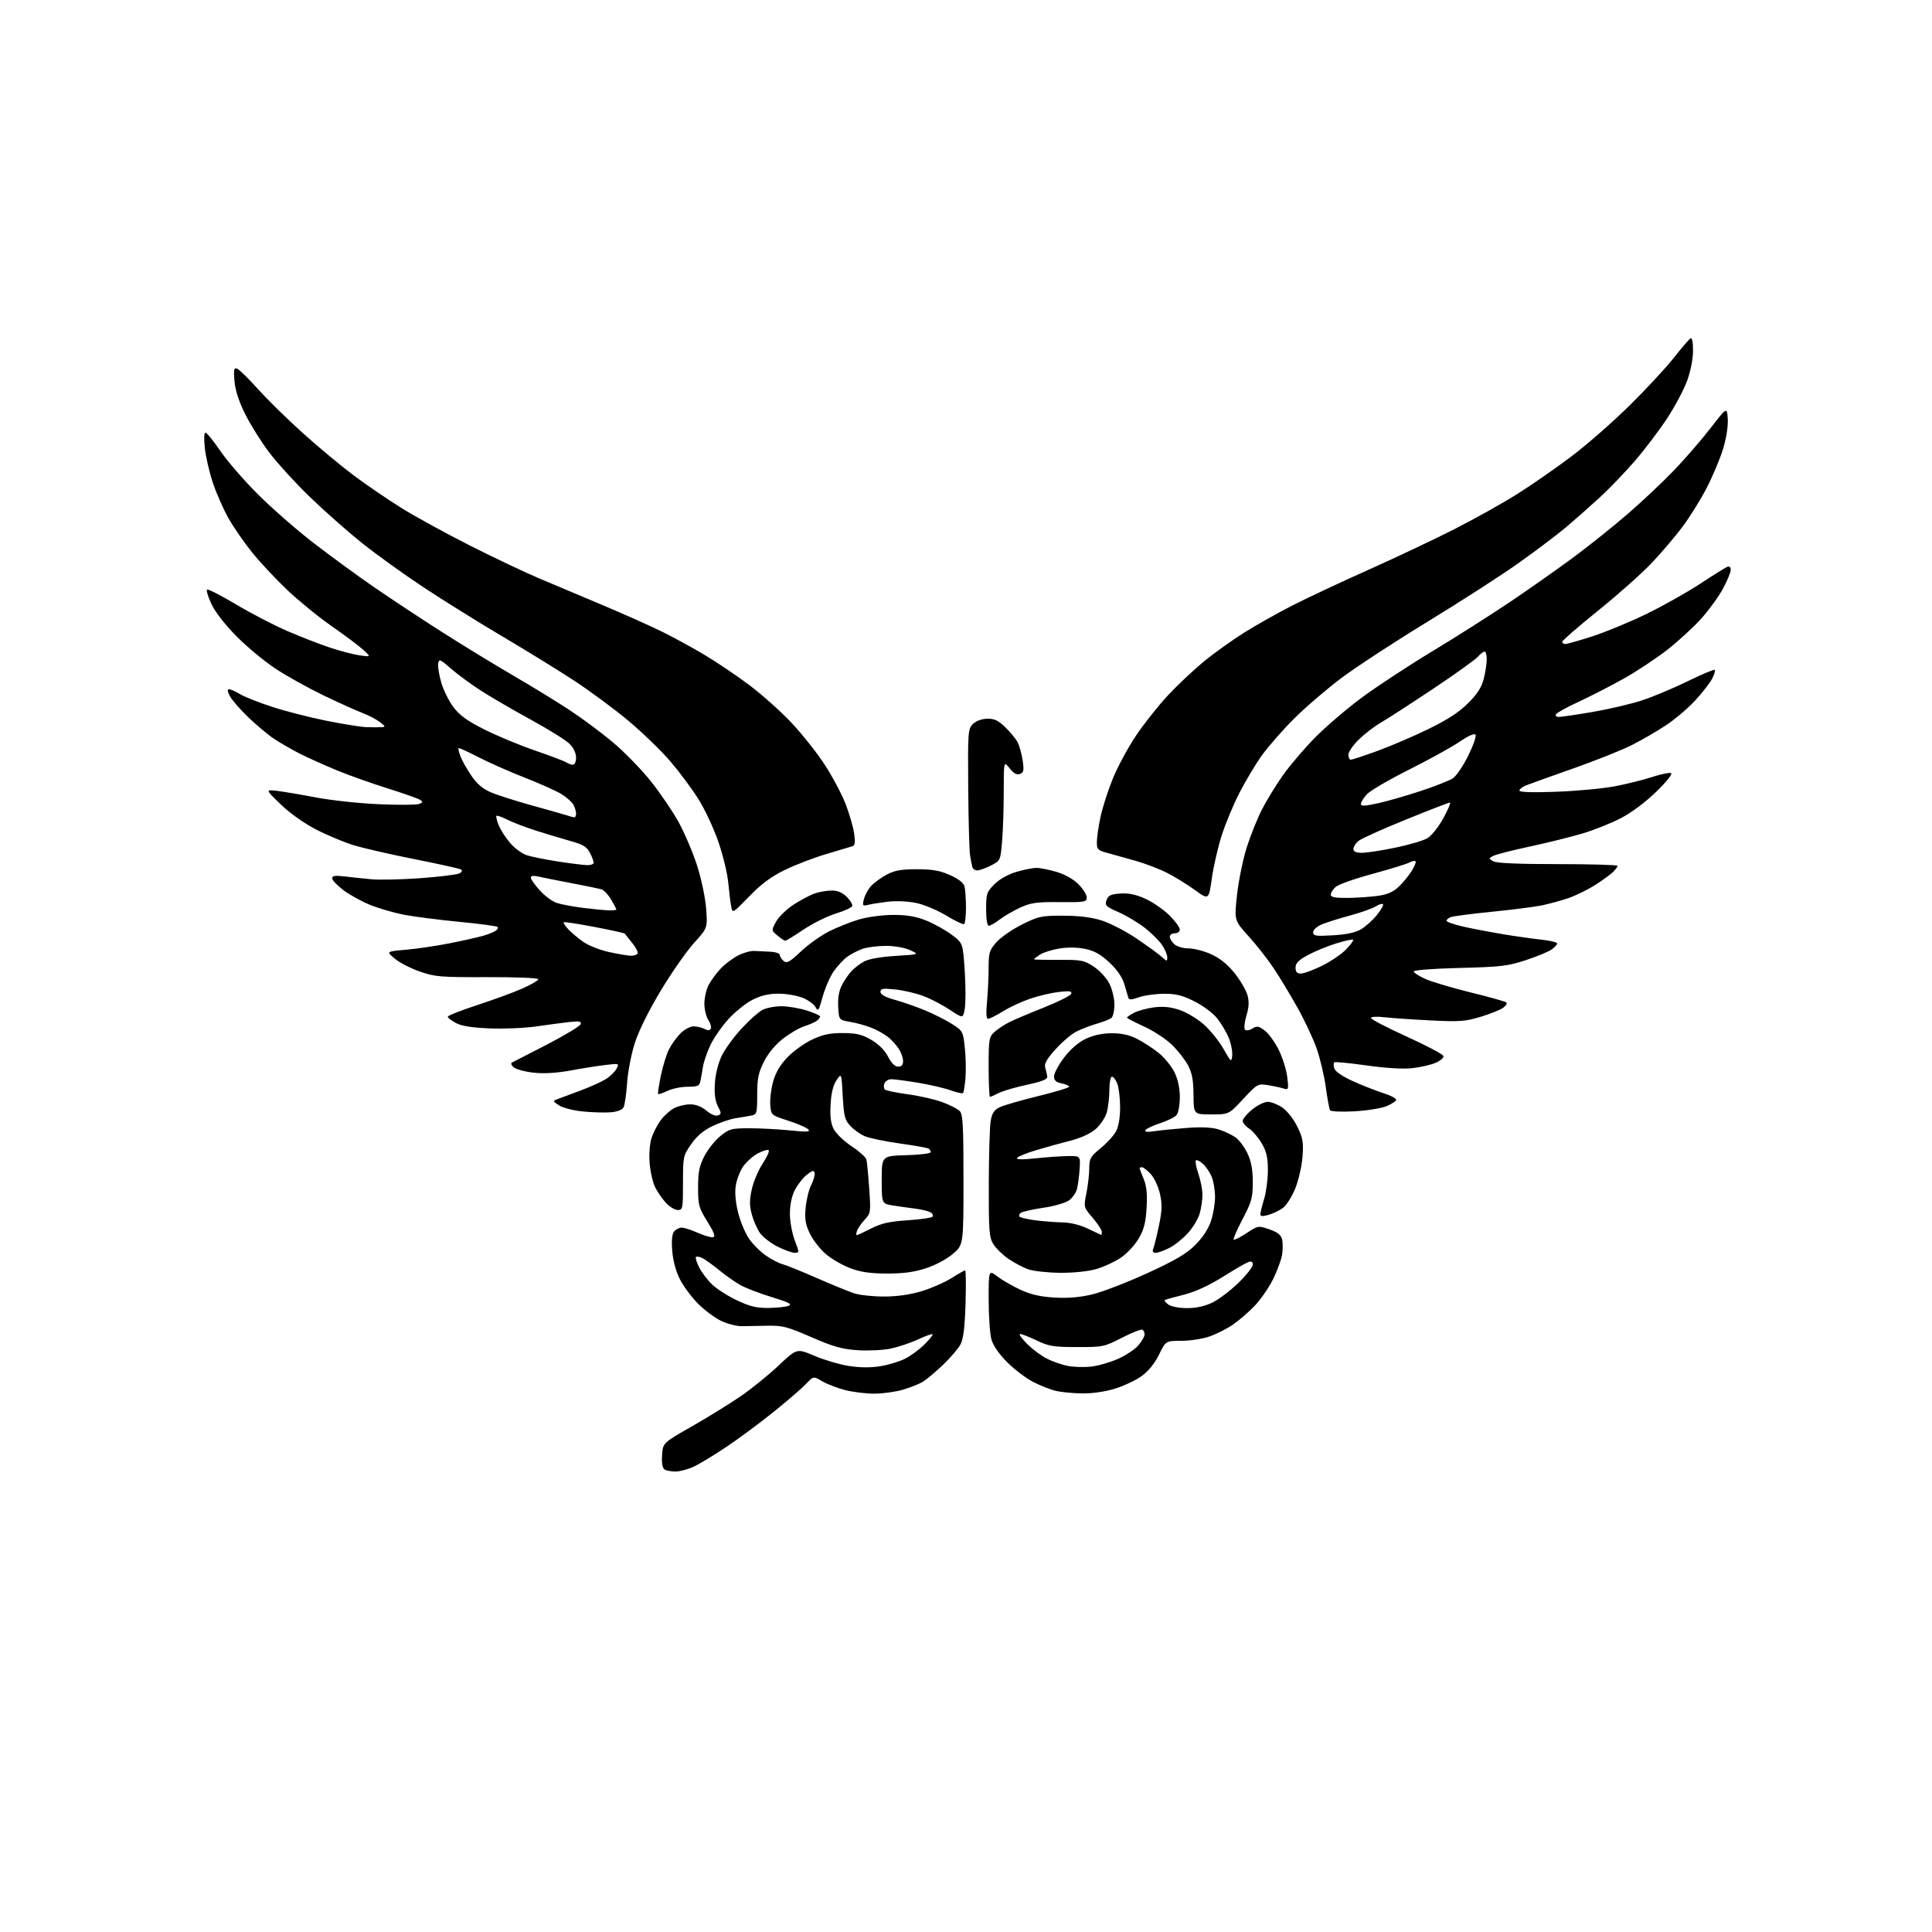 <?xml version="1.0" encoding="UTF-8" standalone="no"?>
<svg 
  version="1.1" 
  xmlns="http://www.w3.org/2000/svg" 
  xmlns:xlink="http://www.w3.org/1999/xlink" 
  xmlns:svg="http://www.w3.org/2000/svg"
  xmlns:rdf="http://www.w3.org/1999/02/22-rdf-syntax-ns#"
  xmlns:cc="http://creativecommons.org/ns#"
  xmlns:dc="http://purl.org/dc/elements/1.1/"
  viewBox="0 0 768 768"
  width="768"
  height="768"
>
<style>svg {background-color: white; }</style>"
<path stroke="none" fill="black" fill-rule="evenodd" d="M268.50,584.96C266.85,584.97 264.91,584.60 264.19,584.14C263.32,583.59 262.98,581.66 263.19,578.44C263.50,573.58 263.50,573.58 275.00,567.03C281.32,563.42 290.09,558.00 294.48,554.99C298.87,551.97 305.67,546.46 309.60,542.74C316.75,535.98 316.75,535.98 323.72,538.95C327.55,540.58 333.68,542.39 337.35,542.98C341.77,543.68 346.00,543.72 349.91,543.09C353.15,542.57 357.63,541.21 359.87,540.07C362.11,538.92 365.56,536.37 367.54,534.39C369.52,532.42 370.94,530.61 370.71,530.38C370.48,530.15 367.86,531.08 364.90,532.46C361.93,533.83 357.02,535.47 354.00,536.10C350.98,536.73 345.07,537.01 340.88,536.73C334.70,536.31 331.22,535.32 322.51,531.53C312.98,527.38 311.01,526.86 305.13,527.00C301.48,527.08 296.82,527.16 294.78,527.18C292.73,527.19 289.02,526.22 286.55,525.02C284.07,523.82 279.96,520.74 277.42,518.17C274.88,515.60 271.66,511.26 270.27,508.52C268.69,505.43 267.54,501.17 267.23,497.29C266.89,493.07 267.14,490.54 267.99,489.52C268.68,488.68 270.03,488.00 271.00,488.00C271.96,488.00 274.85,488.93 277.41,490.07C279.98,491.20 282.71,491.99 283.47,491.82C284.49,491.59 283.86,489.89 281.18,485.58C277.78,480.12 277.50,479.09 277.50,472.05C277.50,465.89 277.98,463.52 280.00,459.58C281.38,456.90 284.24,453.32 286.35,451.61C289.89,448.74 290.76,448.50 297.84,448.50C302.05,448.50 309.32,448.88 314.00,449.35C320.86,450.04 322.27,449.96 321.28,448.93C320.61,448.23 317.01,446.67 313.28,445.47C306.50,443.28 306.50,443.28 306.19,439.10C306.02,436.80 306.56,432.57 307.40,429.70C308.43,426.14 310.28,423.08 313.21,420.10C315.57,417.69 319.98,414.57 323.00,413.16C327.23,411.20 330.04,410.62 335.16,410.66C340.53,410.70 342.72,411.23 346.42,413.40C349.35,415.12 351.73,417.51 353.02,420.04C354.35,422.64 355.72,424.00 357.02,424.00C358.41,424.00 359.00,423.33 358.99,421.75C358.99,420.51 358.19,418.30 357.22,416.82C356.25,415.35 354.30,413.24 352.89,412.13C351.49,411.02 348.57,409.41 346.41,408.55C344.26,407.69 340.47,406.64 338.00,406.22C333.50,405.45 333.50,405.45 333.20,400.27C333.00,396.90 333.48,393.95 334.57,391.80C335.48,389.98 337.19,387.44 338.37,386.15C339.54,384.87 341.85,383.08 343.50,382.19C345.34,381.20 350.18,380.35 356.00,379.99C365.50,379.41 365.50,379.41 361.78,377.70C359.62,376.71 355.60,376.00 352.18,376.00C348.95,376.00 344.77,376.53 342.90,377.17C341.03,377.82 338.27,379.25 336.76,380.35C335.26,381.46 332.83,384.08 331.37,386.19C329.91,388.30 327.95,392.82 327.01,396.24C325.49,401.80 325.19,402.23 324.18,400.34C323.56,399.19 321.24,397.51 319.01,396.62C316.78,395.73 312.48,395.00 309.45,395.00C305.58,395.00 302.49,395.73 299.11,397.44C296.46,398.79 292.13,402.28 289.49,405.19C286.86,408.11 283.65,412.75 282.36,415.50C281.07,418.25 279.76,422.07 279.45,424.00C279.14,425.93 278.68,428.51 278.42,429.75C278.03,431.69 277.33,432.00 273.38,432.00C270.86,432.00 267.26,432.73 265.37,433.63C263.48,434.53 261.78,435.09 261.60,434.88C261.42,434.67 261.92,431.39 262.70,427.58C263.49,423.78 264.95,419.05 265.96,417.07C266.97,415.09 269.03,412.24 270.54,410.74C272.04,409.23 274.37,408.00 275.70,408.00C277.04,408.00 278.97,408.45 280.01,409.00C281.28,409.68 282.09,409.67 282.53,408.96C282.88,408.38 282.46,406.82 281.59,405.49C280.71,404.16 280.00,401.23 280.00,398.99C280.00,396.74 280.73,393.46 281.61,391.70C282.50,389.94 284.64,387.00 286.36,385.16C288.09,383.33 291.23,380.93 293.35,379.84C295.46,378.75 298.39,377.93 299.85,378.01C301.31,378.09 304.19,378.23 306.25,378.33C308.31,378.42 310.00,379.01 310.00,379.63C310.00,380.25 310.68,381.32 311.51,382.01C312.78,383.06 313.89,382.45 318.35,378.23C321.28,375.46 326.34,371.86 329.59,370.22C332.84,368.59 338.20,366.46 341.50,365.49C344.84,364.50 350.82,363.71 355.00,363.69C360.40,363.68 364.04,364.28 368.00,365.85C371.02,367.05 375.59,369.56 378.14,371.44C382.77,374.85 382.77,374.85 383.49,385.84C383.88,391.88 383.90,398.64 383.52,400.87C382.84,404.91 382.84,404.91 377.58,401.42C374.69,399.50 369.97,397.04 367.09,395.94C364.21,394.85 359.19,393.68 355.93,393.33C350.94,392.81 350.00,392.96 350.00,394.29C350.00,395.35 351.87,396.38 355.75,397.46C358.91,398.34 364.29,400.21 367.69,401.62C371.10,403.03 375.90,405.45 378.36,407.01C382.73,409.79 382.84,409.98 383.53,416.46C383.92,420.10 384.04,425.53 383.79,428.54C383.54,431.54 383.11,434.23 382.82,434.51C382.54,434.79 380.33,434.30 377.91,433.43C375.48,432.55 369.68,431.20 365.00,430.42C360.32,429.64 355.54,429.01 354.36,429.00C353.18,429.00 351.93,429.75 351.57,430.67C351.22,431.58 351.29,432.68 351.72,433.10C352.15,433.51 356.28,434.37 360.89,435.00C365.51,435.62 371.70,437.04 374.64,438.14C377.59,439.24 380.68,440.82 381.50,441.64C382.76,442.90 383.00,447.35 383.00,468.99C383.00,494.84 383.00,494.84 378.79,498.45C376.33,500.55 371.86,502.93 368.04,504.17C363.31,505.70 359.01,506.27 352.50,506.25C345.82,506.23 342.06,505.67 337.92,504.10C334.85,502.94 330.50,500.41 328.26,498.49C326.01,496.57 323.18,492.93 321.96,490.41C320.17,486.73 319.84,484.70 320.26,480.08C320.55,476.91 321.53,472.87 322.45,471.10C323.37,469.32 323.98,467.18 323.81,466.34C323.55,465.08 323.02,465.19 320.72,467.00C319.19,468.20 317.06,470.93 315.97,473.05C314.71,475.52 314.00,478.92 314.00,482.45C314.00,485.49 314.86,490.23 315.90,492.99C317.78,497.93 317.78,498.00 315.87,498.00C314.81,498.00 311.74,496.89 309.05,495.53C306.37,494.17 303.25,491.76 302.12,490.17C300.99,488.59 299.52,485.24 298.85,482.74C297.90,479.16 297.90,477.03 298.87,472.69C299.55,469.67 301.48,465.10 303.17,462.55C304.86,460.00 305.94,457.61 305.56,457.23C305.19,456.85 303.23,457.44 301.22,458.52C299.21,459.61 296.56,462.00 295.33,463.82C294.10,465.65 292.81,469.08 292.46,471.44C292.05,474.13 292.41,478.09 293.43,482.11C294.31,485.63 296.28,490.29 297.80,492.47C299.31,494.65 302.34,497.66 304.53,499.16C306.71,500.65 309.62,502.16 311.00,502.51C312.38,502.86 318.45,505.31 324.50,507.96C330.55,510.61 337.30,513.37 339.50,514.10C341.70,514.83 347.10,515.41 351.50,515.39C356.76,515.38 361.89,514.63 366.50,513.23C370.35,512.05 375.65,509.71 378.28,508.04C380.92,506.37 383.33,505.00 383.65,505.00C383.97,505.00 384.04,510.96 383.81,518.25C383.51,527.92 382.95,532.31 381.77,534.50C380.88,536.15 377.76,539.78 374.83,542.58C371.90,545.37 368.34,548.36 366.92,549.24C365.50,550.11 361.94,551.54 358.99,552.41C356.05,553.28 350.89,554.00 347.53,554.00C344.17,554.00 338.91,553.35 335.85,552.55C332.79,551.75 328.72,550.18 326.82,549.06C323.36,547.01 323.36,547.01 320.43,550.11C318.82,551.81 313.11,556.75 307.74,561.08C302.37,565.41 293.89,571.71 288.89,575.07C283.89,578.44 277.93,582.04 275.65,583.07C273.37,584.11 270.15,584.96 268.50,584.96zM430.14,553.90C426.49,553.84 421.81,553.40 419.75,552.91C417.68,552.43 413.67,550.85 410.83,549.41C407.99,547.97 403.31,544.44 400.42,541.55C397.09,538.22 394.78,534.89 394.10,532.41C393.50,530.26 393.01,523.16 393.01,516.63C393.00,504.76 393.00,504.76 396.51,507.44C398.45,508.92 402.60,511.30 405.74,512.74C409.82,514.61 413.70,515.49 419.25,515.81C424.61,516.12 429.31,515.71 434.27,514.52C438.25,513.56 448.02,509.79 456.00,506.14C467.06,501.08 471.59,498.42 475.08,494.96C477.97,492.11 480.28,488.62 481.33,485.54C482.25,482.85 483.00,478.46 483.00,475.79C483.00,473.12 482.39,469.49 481.64,467.72C480.89,465.95 479.31,463.64 478.13,462.59C476.95,461.54 475.71,460.95 475.38,461.29C475.05,461.62 475.50,464.02 476.39,466.62C477.27,469.23 478.00,472.96 477.99,474.93C477.99,476.89 477.51,480.22 476.93,482.32C476.34,484.42 474.24,487.94 472.25,490.14C470.26,492.34 466.94,495.01 464.86,496.07C462.78,497.13 460.34,498.00 459.43,498.00C458.27,498.00 457.99,497.49 458.48,496.25C458.87,495.29 459.87,491.17 460.72,487.10C461.95,481.12 462.03,478.71 461.10,474.56C460.47,471.74 458.82,468.21 457.44,466.71C456.05,465.22 454.49,464.00 453.96,464.00C453.43,464.00 453.00,464.17 453.00,464.38C453.00,464.59 453.73,466.49 454.61,468.62C455.79,471.44 456.11,474.53 455.79,480.11C455.44,486.06 454.75,488.74 452.65,492.33C451.17,494.87 448.04,498.25 445.70,499.86C443.36,501.47 439.01,503.51 436.04,504.40C432.74,505.38 427.11,505.98 421.57,505.96C416.58,505.93 410.79,505.30 408.70,504.56C406.61,503.81 403.04,501.92 400.78,500.35C398.52,498.78 395.84,496.15 394.84,494.50C393.21,491.84 393.01,489.15 393.06,470.50C393.09,458.95 393.43,447.70 393.82,445.51C394.37,442.45 395.21,441.19 397.42,440.13C399.00,439.37 405.86,437.39 412.65,435.73C419.44,434.07 425.00,432.38 425.00,431.98C425.00,431.58 423.65,430.98 422.00,430.65C419.77,430.20 419.00,429.49 419.00,427.87C419.00,426.66 420.78,423.33 422.94,420.46C425.44,417.15 428.57,414.42 431.48,413.01C434.51,411.54 438.00,410.77 441.78,410.74C445.82,410.71 448.82,411.36 452.00,412.97C454.48,414.22 458.37,416.76 460.66,418.61C462.94,420.46 465.75,423.93 466.91,426.31C468.25,429.09 469.00,432.59 469.00,436.12C469.00,439.15 468.44,442.33 467.75,443.20C467.06,444.06 464.14,445.53 461.26,446.46C458.38,447.39 455.72,448.64 455.36,449.23C454.90,449.97 456.06,450.10 459.10,449.64C461.52,449.28 467.36,448.70 472.07,448.35C477.89,447.93 481.91,448.14 484.57,449.00C486.73,449.70 489.68,451.11 491.13,452.12C492.58,453.14 494.72,456.00 495.88,458.47C497.41,461.71 498.00,464.93 498.00,469.94C498.00,476.14 497.56,477.74 493.96,484.58C491.74,488.80 490.14,492.48 490.42,492.75C490.69,493.02 492.98,491.88 495.51,490.20C500.06,487.19 500.15,487.17 504.56,488.67C507.81,489.78 509.18,490.85 509.63,492.65C509.97,494.00 509.98,496.76 509.65,498.78C509.32,500.80 507.71,505.16 506.08,508.48C504.44,511.79 501.17,516.54 498.80,519.03C496.44,521.53 492.48,524.94 490.00,526.63C487.52,528.31 483.28,530.43 480.57,531.34C477.86,532.26 472.89,533.00 469.53,533.00C463.42,533.00 463.42,533.00 460.73,538.48C459.01,541.98 456.53,545.05 453.86,546.99C451.55,548.66 446.77,550.92 443.23,552.01C439.28,553.23 434.22,553.96 430.14,553.90zM433.50,543.28C436.25,543.00 441.11,541.63 444.29,540.23C447.48,538.83 451.19,536.37 452.54,534.77C453.89,533.16 455.00,531.23 455.00,530.48C455.00,529.73 454.61,528.88 454.13,528.58C453.66,528.29 450.00,529.72 446.00,531.77C438.95,535.39 438.43,535.50 428.12,535.48C418.56,535.47 416.92,535.18 411.66,532.66C408.44,531.12 405.60,530.07 405.34,530.33C405.08,530.59 406.48,532.42 408.46,534.39C410.44,536.37 413.88,538.92 416.12,540.06C418.36,541.20 422.06,542.51 424.34,542.96C426.63,543.41 430.75,543.55 433.50,543.28zM305.50,519.93C308.80,519.89 312.40,519.51 313.50,519.07C315.05,518.46 313.55,517.69 306.76,515.61C301.95,514.14 296.32,511.98 294.26,510.81C292.19,509.64 288.48,507.02 286.00,505.00C283.52,502.98 280.55,500.82 279.38,500.20C278.22,499.58 277.00,499.34 276.67,499.66C276.35,499.98 276.93,501.88 277.96,503.87C278.98,505.87 281.33,508.93 283.16,510.69C285.00,512.44 289.43,515.25 293.00,516.93C298.10,519.34 300.79,519.98 305.50,519.93zM471.88,520.00C475.50,520.00 478.92,519.25 481.93,517.79C484.45,516.58 489.09,513.07 492.25,509.99C495.41,506.92 498.00,503.65 498.00,502.73C498.00,501.57 497.46,501.25 496.25,501.68C495.29,502.02 490.68,504.69 486.00,507.62C480.41,511.11 475.11,513.53 470.50,514.69C466.65,515.66 463.28,516.61 463.00,516.80C462.73,517.00 463.38,517.80 464.44,518.58C465.56,519.40 468.71,520.00 471.88,520.00zM340.56,491.00C340.84,491.00 343.41,489.81 346.28,488.35C350.34,486.28 353.53,485.56 360.67,485.09C365.71,484.76 370.20,484.13 370.64,483.69C371.08,483.25 370.78,482.48 369.97,481.97C369.16,481.47 366.48,480.80 364.00,480.48C361.52,480.17 357.48,479.59 355.00,479.20C350.50,478.48 350.50,478.48 350.50,468.99C350.50,459.50 350.50,459.50 360.25,459.21C365.61,459.06 370.00,458.52 370.00,458.02C370.00,457.53 369.60,456.87 369.12,456.57C368.64,456.28 363.48,455.36 357.66,454.55C351.84,453.73 345.60,452.43 343.79,451.66C341.98,450.89 339.38,449.04 338.00,447.55C335.82,445.19 335.44,443.69 335.00,435.67C334.50,426.50 334.50,426.50 332.52,429.42C331.19,431.39 330.42,434.51 330.17,439.02C329.90,443.84 330.25,446.57 331.43,448.86C332.33,450.60 335.51,453.65 338.50,455.63C341.49,457.62 344.15,459.98 344.39,460.87C344.64,461.77 345.15,466.93 345.52,472.34C346.18,481.85 346.12,482.27 343.75,484.84C342.40,486.30 341.02,488.29 340.68,489.25C340.34,490.21 340.29,491.00 340.56,491.00zM437.75,490.92C437.89,490.96 438.00,490.41 438.00,489.68C438.00,488.95 436.37,486.45 434.37,484.12C430.75,479.89 430.75,479.89 431.87,474.28C432.49,471.19 433.00,466.75 433.00,464.40C433.00,460.55 433.44,459.77 437.56,456.39C440.07,454.34 442.84,451.28 443.71,449.59C444.70,447.69 445.28,444.07 445.26,440.02C445.24,436.43 444.73,432.26 444.14,430.75C443.54,429.24 442.59,428.00 442.02,428.00C441.46,428.00 441.00,430.34 440.99,433.25C440.99,436.14 440.53,440.15 439.97,442.17C439.41,444.18 437.45,447.16 435.61,448.77C433.47,450.64 429.78,452.34 425.38,453.47C421.60,454.44 415.45,456.14 411.72,457.26C407.99,458.38 404.65,459.75 404.31,460.30C403.90,460.97 406.36,461.02 411.60,460.46C415.94,460.00 421.75,459.59 424.50,459.56C429.50,459.50 429.50,459.50 429.16,464.78C428.97,467.68 428.49,471.25 428.10,472.71C427.71,474.17 426.29,476.18 424.95,477.17C423.60,478.16 419.08,479.47 414.90,480.08C410.72,480.70 406.68,481.58 405.93,482.05C405.17,482.51 404.90,483.23 405.31,483.65C405.73,484.06 408.64,484.72 411.78,485.12C414.93,485.51 419.75,485.87 422.50,485.93C425.56,485.99 429.44,486.96 432.50,488.43C435.25,489.76 437.61,490.88 437.75,490.92zM504.25,482.93C501.89,483.61 501.00,483.54 501.01,482.68C501.02,482.03 501.69,479.29 502.51,476.59C503.33,473.89 504.00,468.76 504.00,465.18C504.00,460.08 503.47,457.77 501.54,454.48C500.19,452.17 497.94,449.53 496.54,448.62C495.14,447.70 494.00,446.32 494.00,445.55C494.00,444.78 495.68,442.76 497.73,441.07C499.78,439.38 502.56,438.00 503.92,438.00C505.27,438.00 507.88,439.01 509.72,440.25C511.62,441.53 514.17,444.77 515.66,447.78C517.91,452.35 518.20,453.96 517.77,459.78C517.50,463.48 516.20,469.16 514.89,472.41C513.58,475.66 511.38,479.15 510.00,480.16C508.62,481.18 506.04,482.42 504.25,482.93zM269.44,481.00C268.30,481.00 266.22,479.76 264.80,478.25C263.39,476.74 261.44,473.95 260.48,472.05C259.52,470.15 258.51,465.82 258.24,462.44C257.95,458.85 258.27,454.67 259.00,452.39C259.69,450.25 261.34,447.04 262.68,445.25C264.01,443.46 266.41,441.32 268.00,440.50C269.60,439.67 272.46,439.00 274.37,439.00C276.62,439.00 278.90,439.88 280.83,441.51C282.56,442.97 284.46,443.76 285.38,443.41C286.81,442.86 286.81,442.53 285.37,439.75C284.27,437.61 283.91,434.84 284.18,430.59C284.41,426.95 285.51,422.56 286.91,419.67C288.20,417.01 291.75,412.15 294.79,408.86C297.83,405.57 301.58,402.24 303.11,401.44C304.65,400.65 308.02,400.00 310.61,400.00C313.20,400.00 317.73,400.76 320.66,401.68C323.60,402.61 326.00,403.68 326.00,404.06C326.00,404.44 325.44,405.20 324.75,405.75C324.06,406.29 321.81,407.29 319.74,407.95C317.67,408.62 313.79,410.89 311.11,413.00C308.10,415.39 305.26,418.84 303.63,422.12C301.47,426.45 301.00,428.78 301.00,435.18C301.00,442.45 300.85,442.99 298.75,443.42C297.51,443.68 294.70,444.16 292.50,444.49C290.30,444.83 286.14,446.24 283.25,447.63C279.60,449.38 277.00,451.58 274.75,454.83C271.58,459.39 271.50,459.75 271.50,470.25C271.50,480.44 271.39,481.00 269.44,481.00zM242.77,442.15C240.42,442.34 235.44,442.20 231.69,441.83C227.95,441.46 223.69,440.37 222.23,439.41C219.73,437.78 219.69,437.63 221.53,436.95C222.62,436.55 226.65,435.05 230.50,433.61C234.35,432.18 238.93,430.13 240.69,429.05C242.44,427.98 244.40,426.11 245.05,424.90C246.22,422.73 246.16,422.70 240.87,423.32C237.91,423.66 231.68,424.64 227.00,425.51C221.47,426.53 216.33,426.85 212.29,426.42C208.87,426.07 205.27,425.12 204.29,424.32C203.30,423.53 202.95,422.66 203.50,422.39C204.05,422.13 210.33,418.89 217.46,415.21C224.58,411.52 230.61,407.87 230.84,407.11C231.17,406.01 230.25,405.83 226.38,406.27C223.70,406.57 217.75,407.36 213.16,408.02C208.57,408.68 200.25,409.04 194.66,408.81C187.62,408.52 183.50,407.87 181.25,406.67C179.46,405.72 178.00,404.59 178.00,404.15C178.00,403.71 183.29,401.63 189.75,399.52C196.21,397.42 204.31,394.45 207.75,392.91C211.19,391.38 214.00,389.73 214.00,389.24C214.00,388.75 204.89,388.39 193.75,388.43C175.19,388.49 172.95,388.31 166.94,386.23C163.33,384.98 158.83,382.67 156.94,381.09C153.50,378.22 153.50,378.22 161.50,377.52C165.90,377.14 173.78,375.97 179.00,374.92C184.22,373.88 190.07,372.56 192.00,372.01C193.93,371.45 196.16,370.57 196.97,370.05C197.78,369.53 198.16,368.82 197.81,368.48C197.46,368.13 190.50,367.20 182.34,366.42C174.18,365.63 164.29,364.35 160.37,363.58C156.45,362.81 150.49,361.07 147.12,359.71C143.75,358.34 138.99,355.72 136.53,353.87C134.07,352.01 132.05,349.90 132.03,349.16C132.01,348.14 133.15,347.95 136.75,348.37C139.36,348.68 144.20,349.19 147.50,349.51C150.80,349.83 159.70,349.63 167.28,349.08C174.86,348.52 181.78,347.66 182.66,347.17C183.67,346.60 183.87,346.04 183.20,345.62C182.62,345.26 174.34,343.42 164.82,341.54C155.29,339.65 144.35,337.14 140.50,335.96C136.65,334.77 129.92,331.95 125.54,329.68C120.81,327.23 115.14,323.19 111.54,319.71C105.50,313.86 105.50,313.86 110.00,314.37C112.47,314.65 119.45,315.83 125.50,316.98C131.55,318.14 142.86,319.36 150.64,319.69C158.42,320.03 165.61,319.98 166.61,319.59C168.17,319.00 168.22,318.75 166.97,317.94C166.16,317.41 160.32,315.36 154.00,313.37C147.68,311.38 138.68,308.18 134.00,306.26C129.32,304.33 122.80,301.40 119.50,299.75C116.20,298.09 111.47,295.38 109.00,293.73C106.53,292.08 101.88,288.20 98.67,285.11C95.47,282.03 92.20,278.26 91.40,276.75C90.39,274.84 90.30,274.00 91.11,274.00C91.74,274.00 93.67,274.86 95.38,275.91C97.10,276.96 102.78,279.22 108.00,280.93C113.22,282.64 122.90,285.13 129.50,286.46C136.10,287.79 143.30,288.95 145.50,289.04C147.70,289.12 150.40,289.14 151.50,289.07C153.35,288.96 153.31,288.81 151.00,287.03C149.62,285.96 146.47,284.32 144.00,283.38C141.53,282.44 134.55,279.29 128.50,276.38C122.45,273.46 113.90,268.70 109.51,265.80C105.11,262.90 98.14,257.11 94.01,252.94C89.53,248.42 85.52,243.27 84.08,240.18C82.75,237.34 81.94,234.72 82.29,234.38C82.63,234.04 87.77,236.65 93.71,240.19C99.64,243.74 108.78,248.49 114.00,250.75C119.22,253.02 126.89,256.00 131.04,257.39C135.19,258.78 140.59,260.19 143.04,260.53C147.50,261.15 147.50,261.15 144.41,258.33C142.71,256.77 137.12,252.57 131.97,249.00C126.83,245.43 118.87,238.95 114.28,234.62C109.70,230.28 103.34,223.49 100.15,219.52C96.96,215.56 92.72,209.40 90.73,205.84C88.74,202.29 85.99,196.03 84.62,191.94C83.26,187.85 81.82,181.69 81.44,178.25C81.02,174.47 81.12,172.00 81.69,172.00C82.22,172.00 84.86,175.26 87.57,179.24C90.28,183.22 97.01,190.99 102.52,196.49C108.03,202.00 117.95,210.68 124.58,215.78C131.20,220.89 141.99,228.78 148.56,233.31C155.13,237.83 167.25,245.85 175.50,251.11C183.75,256.37 196.57,264.21 204.00,268.53C211.43,272.85 221.55,279.05 226.50,282.32C231.45,285.58 239.19,291.35 243.70,295.13C248.21,298.92 254.96,305.85 258.70,310.54C262.44,315.23 267.41,322.54 269.75,326.78C272.09,331.03 275.38,338.73 277.05,343.89C278.76,349.18 280.35,356.69 280.69,361.08C281.29,368.87 281.29,368.87 275.89,374.84C272.92,378.12 266.97,386.64 262.68,393.76C257.91,401.69 253.89,409.79 252.35,414.61C250.96,418.95 249.57,426.10 249.28,430.50C248.98,434.90 248.35,439.24 247.89,440.15C247.35,441.18 245.46,441.93 242.77,442.15zM481.50,443.00C474.50,443.00 474.50,443.00 474.44,435.25C474.40,429.38 473.87,426.53 472.27,423.50C471.11,421.30 468.22,417.61 465.83,415.30C463.45,412.98 458.46,409.72 454.75,408.04C451.04,406.36 448.00,404.77 448.00,404.52C448.00,404.26 449.28,403.39 450.84,402.58C452.41,401.77 455.96,400.81 458.74,400.44C462.31,399.97 465.26,400.26 468.82,401.44C471.58,402.36 475.94,404.95 478.50,407.21C481.06,409.46 484.58,413.83 486.33,416.90C489.33,422.21 489.52,422.35 489.82,419.67C490.00,418.11 489.41,414.98 488.51,412.72C487.60,410.46 485.53,406.93 483.89,404.87C482.21,402.74 478.29,399.80 474.80,398.06C469.93,395.62 467.44,395.01 462.59,395.04C459.24,395.07 454.78,395.70 452.68,396.45C449.87,397.45 448.78,397.51 448.55,396.66C448.38,396.02 447.66,393.58 446.95,391.23C446.11,388.44 444.05,385.45 441.00,382.60C437.58,379.40 435.03,377.96 431.42,377.21C428.35,376.56 424.48,376.50 421.14,377.04C418.19,377.52 414.70,378.62 413.39,379.48C412.08,380.34 411.00,381.17 411.00,381.33C411.00,381.49 415.42,381.59 420.81,381.56C429.89,381.50 430.93,381.71 434.79,384.25C437.08,385.76 439.87,388.78 440.98,390.96C442.10,393.16 443.00,396.88 443.00,399.34C443.00,401.77 442.44,404.18 441.75,404.70C441.06,405.22 438.48,406.23 436.00,406.94C433.52,407.64 429.87,409.05 427.89,410.06C425.90,411.07 422.16,414.26 419.57,417.13C416.03,421.07 415.02,422.88 415.50,424.43C415.84,425.57 416.21,427.16 416.31,427.97C416.45,429.04 414.25,429.92 408.20,431.22C403.63,432.20 398.59,433.68 397.00,434.50C395.40,435.33 393.85,436.00 393.55,436.00C393.25,436.00 393.00,430.68 393.00,424.17C393.00,413.19 393.16,412.20 395.25,410.29C396.49,409.16 399.07,407.42 401.00,406.44C402.93,405.45 409.20,402.78 414.94,400.51C420.68,398.24 425.57,395.78 425.82,395.04C426.18,393.97 425.14,393.83 420.83,394.33C417.84,394.68 412.72,395.89 409.45,397.01C406.18,398.13 401.33,400.38 398.68,402.02C396.03,403.66 393.38,405.00 392.79,405.00C392.06,405.00 391.92,402.80 392.35,398.25C392.70,394.54 392.99,388.48 392.99,384.78C393.00,378.72 393.30,377.73 396.08,374.57C397.77,372.64 402.33,369.47 406.21,367.53C412.77,364.25 413.93,364.00 422.55,364.00C428.82,364.00 433.78,364.61 437.86,365.88C441.19,366.92 447.42,370.13 451.70,373.02C455.99,375.91 460.51,379.19 461.75,380.31C463.88,382.24 464.00,382.25 464.00,380.49C464.00,379.46 463.05,377.25 461.88,375.56C460.72,373.88 457.65,370.84 455.06,368.81C452.47,366.79 447.80,364.00 444.68,362.62C439.52,360.34 439.10,359.91 439.87,357.81C440.56,355.92 441.57,355.44 445.40,355.19C448.74,354.97 451.61,355.59 455.44,357.34C458.38,358.69 462.64,361.64 464.90,363.90C467.15,366.15 469.00,368.68 469.00,369.50C469.00,370.33 468.11,371.00 467.00,371.00C465.90,371.00 465.00,371.61 465.00,372.35C465.00,373.08 465.82,374.43 466.83,375.35C467.87,376.29 470.35,377.00 472.58,377.01C474.74,377.02 478.82,378.10 481.66,379.42C485.09,381.02 488.17,383.54 490.87,386.96C493.10,389.78 495.37,393.67 495.90,395.60C496.60,398.15 496.49,400.39 495.46,403.79C494.69,406.36 494.44,408.84 494.91,409.31C495.38,409.78 496.70,409.58 497.85,408.86C499.64,407.74 500.32,407.85 502.72,409.63C504.25,410.76 506.76,414.21 508.29,417.29C509.82,420.37 511.36,425.23 511.70,428.10C512.31,433.25 512.28,433.31 509.91,432.61C508.58,432.22 505.79,431.63 503.69,431.31C500.05,430.75 499.65,430.98 494.19,436.86C488.50,443.01 488.50,443.01 481.50,443.00zM538.39,441.77C533.38,442.04 529.03,441.85 528.72,441.35C528.41,440.85 527.64,436.69 527.01,432.10C526.39,427.52 524.73,420.56 523.33,416.63C521.93,412.71 518.52,405.45 515.74,400.50C512.97,395.55 508.76,388.57 506.38,385.00C504.01,381.43 499.49,375.65 496.34,372.18C490.61,365.85 490.61,365.85 491.75,355.65C492.38,350.04 494.09,341.63 495.56,336.97C497.03,332.31 499.72,325.57 501.53,322.00C503.34,318.43 507.13,312.22 509.95,308.22C512.78,304.22 518.56,297.43 522.80,293.15C527.03,288.86 535.35,281.75 541.28,277.34C547.22,272.94 559.82,264.66 569.28,258.95C578.75,253.24 592.80,244.31 600.50,239.12C608.20,233.92 619.49,225.98 625.58,221.47C631.68,216.95 641.35,209.21 647.08,204.26C652.81,199.31 661.11,191.49 665.52,186.88C669.94,182.27 676.46,174.73 680.02,170.12C686.50,161.75 686.50,161.75 686.81,166.50C687.00,169.34 686.25,174.11 684.97,178.37C683.78,182.29 680.83,189.32 678.41,194.00C675.99,198.68 671.64,205.65 668.75,209.50C665.86,213.34 660.35,219.81 656.50,223.88C652.65,227.94 643.09,236.43 635.25,242.75C627.41,249.07 621.00,254.64 621.00,255.12C621.00,255.61 621.56,256.00 622.25,256.00C622.94,256.00 627.77,254.63 633.00,252.95C638.23,251.27 647.90,247.26 654.50,244.05C661.10,240.83 670.74,235.41 675.93,232.00C681.12,228.59 685.96,225.57 686.68,225.29C687.46,224.99 688.00,225.49 688.00,226.50C688.00,227.45 686.65,230.76 684.99,233.86C683.34,236.96 679.46,242.32 676.39,245.78C673.31,249.23 667.13,254.91 662.65,258.40C658.17,261.89 650.23,267.12 645.00,270.02C639.77,272.93 631.84,276.99 627.37,279.05C622.90,281.11 618.94,283.29 618.56,283.90C618.16,284.55 618.63,285.00 619.69,284.99C620.69,284.99 626.67,284.11 633.00,283.03C639.33,281.95 648.10,279.90 652.50,278.48C656.90,277.06 665.14,273.62 670.80,270.84C676.47,268.05 681.34,266.01 681.63,266.29C681.91,266.58 681.46,268.15 680.61,269.79C679.77,271.42 676.77,275.28 673.96,278.35C671.15,281.43 665.84,285.93 662.17,288.36C658.50,290.78 652.32,294.36 648.43,296.31C644.54,298.25 634.19,302.37 625.43,305.46C616.67,308.55 608.26,311.56 606.75,312.16C605.24,312.75 604.00,313.70 604.00,314.26C604.00,314.92 609.09,315.09 618.75,314.73C626.86,314.43 637.33,313.45 642.00,312.55C646.67,311.65 653.31,309.99 656.75,308.87C660.19,307.75 663.57,307.05 664.25,307.31C665.00,307.60 662.67,310.55 658.45,314.66C654.25,318.76 648.61,323.00 644.45,325.17C640.63,327.18 633.67,329.95 629.00,331.34C624.33,332.73 614.88,335.07 608.00,336.54C601.12,338.01 594.64,339.67 593.59,340.23C591.71,341.23 591.71,341.26 593.59,342.37C594.86,343.12 603.40,343.50 619.25,343.50C632.31,343.50 643.00,343.81 643.00,344.18C643.00,344.55 642.22,345.64 641.27,346.59C640.31,347.54 637.13,349.86 634.19,351.74C631.25,353.62 626.46,355.98 623.55,356.98C620.63,357.99 615.83,359.30 612.87,359.91C609.92,360.51 600.96,361.66 592.97,362.45C584.97,363.25 577.66,364.19 576.72,364.56C575.77,364.92 575.00,365.58 575.00,366.03C575.00,366.47 578.04,367.52 581.75,368.36C585.46,369.20 592.55,370.55 597.50,371.37C602.45,372.19 609.31,373.16 612.75,373.53C616.19,373.90 619.00,374.58 619.00,375.04C619.00,375.51 617.99,376.60 616.75,377.47C615.51,378.34 610.90,380.24 606.50,381.69C599.35,384.04 596.55,384.37 580.25,384.77C569.75,385.03 562.00,385.62 562.00,386.17C562.00,386.69 564.11,388.05 566.70,389.19C569.28,390.33 577.42,392.74 584.78,394.55C592.14,396.36 598.47,398.13 598.83,398.50C599.20,398.86 598.60,399.82 597.50,400.63C596.40,401.43 592.39,403.03 588.60,404.19C582.48,406.05 580.22,406.21 568.60,405.63C561.39,405.27 553.14,404.70 550.25,404.36C547.24,404.01 545.00,404.14 545.00,404.68C545.00,405.19 551.38,408.51 559.18,412.05C566.98,415.60 573.54,419.07 573.77,419.76C574.00,420.48 572.61,421.68 570.58,422.53C568.61,423.36 564.36,424.31 561.14,424.64C557.59,425.01 550.51,424.57 543.10,423.51C536.38,422.56 530.65,422.02 530.36,422.31C530.06,422.61 530.09,423.72 530.43,424.79C530.80,425.95 533.75,427.94 537.77,429.76C541.47,431.43 546.86,433.55 549.75,434.48C552.64,435.40 555.00,436.60 555.00,437.13C555.00,437.67 553.31,438.82 551.25,439.69C549.19,440.56 543.40,441.49 538.39,441.77zM517.13,387.00C518.30,387.00 522.07,385.61 525.51,383.92C528.95,382.23 533.24,379.31 535.06,377.44C536.88,375.56 538.15,373.82 537.89,373.56C537.63,373.29 534.55,373.97 531.06,375.06C527.56,376.15 522.52,378.23 519.85,379.68C516.18,381.67 515.00,382.89 515.00,384.66C515.00,386.38 515.56,387.00 517.13,387.00zM250.69,379.92C251.90,379.96 253.14,379.59 253.45,379.08C253.76,378.58 252.80,376.67 251.31,374.83C249.82,373.00 248.48,371.32 248.33,371.11C248.18,370.90 242.75,369.71 236.28,368.47C229.80,367.23 224.31,366.39 224.08,366.61C223.85,366.83 224.70,368.11 225.96,369.46C227.23,370.81 229.94,373.07 231.98,374.49C234.03,375.91 238.58,377.69 242.10,378.45C245.62,379.22 249.49,379.88 250.69,379.92zM312.12,373.97C311.78,373.95 310.40,373.02 309.06,371.90C306.62,369.87 306.62,369.87 308.47,366.42C309.49,364.53 312.62,361.48 315.41,359.64C318.21,357.81 322.03,355.79 323.90,355.15C325.77,354.52 328.83,354.00 330.69,354.00C332.99,354.00 334.91,354.82 336.62,356.53C338.01,357.92 338.98,359.55 338.78,360.16C338.58,360.77 335.64,362.11 332.25,363.15C328.86,364.19 323.08,367.06 319.41,369.52C315.74,371.99 312.46,373.99 312.12,373.97zM529.86,371.80C535.14,371.50 538.80,370.72 541.00,369.42C542.81,368.37 545.65,365.81 547.32,363.75C548.98,361.69 550.08,359.75 549.76,359.42C549.44,359.10 548.12,359.51 546.84,360.33C545.55,361.14 540.98,362.76 536.68,363.92C532.38,365.08 527.31,366.68 525.43,367.47C523.45,368.29 522.00,369.61 522.00,370.58C522.00,372.05 522.99,372.20 529.86,371.80zM383.25,367.34C382.84,367.59 379.64,366.06 376.15,363.95C372.66,361.83 367.28,359.58 364.20,358.94C361.05,358.28 356.17,358.06 353.09,358.42C350.06,358.78 346.49,359.34 345.15,359.68C342.88,360.25 342.76,360.09 343.43,357.39C343.82,355.80 345.13,353.44 346.32,352.15C347.52,350.86 350.30,348.84 352.50,347.67C355.63,346.00 358.24,345.54 364.50,345.54C370.69,345.55 373.67,346.07 377.65,347.86C380.96,349.34 383.02,350.94 383.39,352.33C383.71,353.52 383.98,357.29 383.99,360.69C383.99,364.10 383.66,367.09 383.25,367.34zM393.07,368.00C392.42,368.00 392.00,365.41 392.00,361.40C392.00,355.27 392.23,354.57 395.30,351.50C397.31,349.49 400.71,347.57 403.98,346.60C406.94,345.72 410.55,345.00 412.00,345.00C413.45,345.00 417.06,345.72 420.02,346.60C423.29,347.57 426.69,349.49 428.70,351.50C430.51,353.31 432.00,355.68 432.00,356.75C432.00,358.56 431.27,358.69 421.25,358.60C412.06,358.52 409.78,358.84 405.56,360.78C402.84,362.04 399.15,364.17 397.37,365.53C395.59,366.89 393.65,368.00 393.07,368.00zM297.85,356.31C291.19,363.15 291.19,363.15 290.66,360.33C290.36,358.77 289.84,354.51 289.49,350.86C289.15,347.20 287.39,339.93 285.59,334.70C283.80,329.47 280.26,321.88 277.75,317.84C275.23,313.80 270.21,307.03 266.59,302.79C262.97,298.54 255.43,291.24 249.84,286.56C244.26,281.88 234.47,274.64 228.09,270.47C221.72,266.30 208.86,258.39 199.53,252.88C190.20,247.37 176.15,238.61 168.30,233.42C160.46,228.23 149.42,220.28 143.77,215.76C138.12,211.24 128.84,203.03 123.14,197.52C117.45,192.01 110.17,184.03 106.96,179.78C103.76,175.54 99.46,168.66 97.40,164.49C94.93,159.50 93.50,155.06 93.20,151.45C92.82,146.85 92.99,146.06 94.26,146.55C95.10,146.87 98.84,150.53 102.58,154.70C106.32,158.86 114.33,166.72 120.38,172.16C126.42,177.60 135.45,185.12 140.44,188.86C145.42,192.60 154.00,198.46 159.50,201.89C165.00,205.32 177.38,212.10 187.00,216.96C196.62,221.82 209.00,227.68 214.50,229.99C220.00,232.30 231.47,237.13 240.00,240.74C248.53,244.34 259.10,249.07 263.50,251.26C267.90,253.44 275.32,257.50 280.00,260.28C284.68,263.07 292.60,268.40 297.62,272.14C302.64,275.89 310.25,282.67 314.54,287.22C318.83,291.78 324.83,299.32 327.86,304.00C330.89,308.68 334.60,315.65 336.10,319.50C337.60,323.35 339.14,328.63 339.52,331.24C340.05,334.83 339.89,336.08 338.86,336.39C338.11,336.62 333.45,338.01 328.50,339.48C323.55,340.95 316.12,343.80 312.00,345.81C306.57,348.46 302.66,351.36 297.85,356.31zM241.75,361.87C243.54,361.94 245.00,361.80 245.00,361.56C245.00,361.31 244.07,359.53 242.93,357.60C241.79,355.67 240.10,353.85 239.18,353.56C238.25,353.27 232.78,352.13 227.00,351.03C221.22,349.93 215.26,348.75 213.75,348.40C212.02,348.00 211.00,348.18 211.00,348.88C211.00,349.49 212.60,351.77 214.57,353.94C216.53,356.11 219.56,358.36 221.32,358.93C223.07,359.50 227.65,360.37 231.50,360.86C235.35,361.35 239.96,361.80 241.75,361.87zM481.73,349.14C480.50,357.79 480.50,357.79 475.00,353.80C471.98,351.61 467.01,348.55 463.96,347.00C460.92,345.45 455.30,343.29 451.46,342.20C447.63,341.11 442.59,339.70 440.25,339.07C436.36,338.02 436.00,337.64 436.02,334.71C436.03,332.94 436.68,328.46 437.47,324.75C438.25,321.03 440.46,314.16 442.37,309.48C444.28,304.79 448.44,297.10 451.61,292.38C454.78,287.66 460.52,280.43 464.35,276.33C468.19,272.22 474.64,266.16 478.68,262.85C482.73,259.55 489.89,254.42 494.61,251.46C499.32,248.50 507.97,243.63 513.84,240.64C519.70,237.65 533.27,231.29 544.00,226.50C554.73,221.71 570.02,214.47 578.00,210.42C585.98,206.37 597.23,200.09 603.00,196.46C608.77,192.84 618.55,186.05 624.73,181.37C630.91,176.70 641.28,167.61 647.79,161.18C654.30,154.76 662.18,146.27 665.30,142.31C668.43,138.36 671.44,134.85 671.99,134.51C672.62,134.11 673.00,135.94 673.00,139.40C673.00,142.64 672.06,147.51 670.70,151.24C669.44,154.73 665.90,161.41 662.85,166.09C659.80,170.77 654.03,178.41 650.04,183.05C646.04,187.70 639.56,194.43 635.64,198.02C631.71,201.60 625.80,206.82 622.50,209.60C619.20,212.39 610.87,218.69 603.99,223.59C597.12,228.49 580.82,239.00 567.78,246.95C554.74,254.90 539.24,265.02 533.34,269.44C527.44,273.86 518.90,281.19 514.37,285.71C509.84,290.24 504.08,296.84 501.55,300.37C499.03,303.91 495.02,310.61 492.64,315.28C490.26,319.94 487.11,327.52 485.63,332.13C484.16,336.73 482.40,344.39 481.73,349.14zM535.75,356.93C539.46,356.89 544.87,356.52 547.76,356.11C551.56,355.56 553.87,354.55 556.08,352.43C557.76,350.82 560.06,348.01 561.18,346.20C562.31,344.38 562.99,342.66 562.70,342.37C562.41,342.08 561.28,342.31 560.20,342.89C559.11,343.48 552.51,345.50 545.53,347.40C538.55,349.29 531.97,351.62 530.92,352.58C529.86,353.53 529.00,354.92 529.00,355.65C529.00,356.66 530.73,356.98 535.75,356.93zM388.51,346.00C387.64,346.00 386.76,345.44 386.55,344.75C386.33,344.06 385.91,341.93 385.61,340.00C385.31,338.07 384.98,326.01 384.88,313.18C384.71,290.97 384.80,289.76 386.72,287.83C387.95,286.61 390.17,285.77 392.37,285.71C395.22,285.63 396.76,286.34 399.58,289.05C401.56,290.95 403.76,293.63 404.49,295.01C405.21,296.40 406.13,299.65 406.52,302.25C407.11,306.25 406.95,307.08 405.45,307.66C404.20,308.14 403.00,307.48 401.35,305.42C399.01,302.50 399.01,302.50 399.00,314.60C399.00,321.25 398.71,330.17 398.35,334.41C397.70,342.10 397.69,342.12 393.89,344.06C391.79,345.13 389.37,346.00 388.51,346.00zM233.25,343.90C234.76,343.96 236.00,343.53 236.00,342.95C236.00,342.37 235.32,340.58 234.49,338.97C233.30,336.67 231.75,335.71 227.24,334.45C224.08,333.57 217.93,331.72 213.56,330.35C209.20,328.97 203.86,326.95 201.71,325.85C199.57,324.76 197.60,324.07 197.34,324.32C197.09,324.58 197.53,326.33 198.32,328.21C199.10,330.10 201.18,333.27 202.92,335.26C204.67,337.25 207.56,339.36 209.35,339.95C211.14,340.54 216.63,341.65 221.55,342.42C226.47,343.18 231.74,343.85 233.25,343.90zM541.39,339.00C543.25,339.00 549.19,338.09 554.57,336.98C559.96,335.88 565.71,334.19 567.35,333.23C569.06,332.23 571.78,328.83 573.75,325.24C575.64,321.81 576.80,319.01 576.34,319.02C575.88,319.04 567.92,322.12 558.66,325.88C549.39,329.64 540.96,333.45 539.91,334.35C538.86,335.25 538.00,336.66 538.00,337.49C538.00,338.54 539.03,339.00 541.39,339.00zM228.25,324.91C228.66,324.96 229.00,324.30 229.00,323.43C229.00,322.57 228.53,320.99 227.96,319.92C227.38,318.85 225.25,316.94 223.21,315.68C221.17,314.42 214.55,311.45 208.50,309.09C202.45,306.72 194.15,303.04 190.06,300.92C185.96,298.79 182.46,297.21 182.28,297.39C182.09,297.57 182.43,299.02 183.02,300.61C183.61,302.20 185.53,305.63 187.29,308.23C189.55,311.58 191.83,313.54 195.10,314.95C197.63,316.04 204.83,318.34 211.10,320.07C217.37,321.80 223.62,323.58 225.00,324.02C226.38,324.47 227.84,324.87 228.25,324.91zM547.75,319.31C551.46,318.49 559.11,316.30 564.74,314.44C570.36,312.58 576.10,310.32 577.49,309.42C578.87,308.51 581.63,304.48 583.61,300.47C585.60,296.45 586.92,292.68 586.55,292.09C586.13,291.40 583.81,292.41 580.19,294.87C577.06,297.00 568.04,301.97 560.15,305.93C552.25,309.88 544.72,314.28 543.40,315.70C542.08,317.13 541.00,318.86 541.00,319.55C541.00,320.53 542.46,320.48 547.75,319.31zM227.75,303.98C228.46,303.99 229.00,302.77 229.00,301.14C229.00,299.39 227.99,297.26 226.40,295.68C224.97,294.25 218.01,289.91 210.94,286.04C203.86,282.17 194.91,276.96 191.05,274.47C187.19,271.97 181.89,268.07 179.27,265.79C174.83,261.94 174.48,261.81 174.18,263.83C174.00,265.03 174.57,268.45 175.44,271.44C176.31,274.42 178.50,278.81 180.31,281.18C182.78,284.43 185.87,286.64 192.76,290.08C197.80,292.60 206.78,296.33 212.71,298.36C218.65,300.40 224.18,302.49 225.00,303.01C225.82,303.54 227.06,303.98 227.75,303.98zM536.95,302.00C537.47,302.00 542.17,300.46 547.38,298.57C552.59,296.68 561.73,292.77 567.68,289.87C575.36,286.13 579.97,283.14 583.57,279.55C587.29,275.84 588.95,273.24 589.82,269.80C590.47,267.22 591.00,263.74 591.00,262.06C591.00,260.38 590.62,259.00 590.15,259.00C589.69,259.00 588.45,259.96 587.40,261.13C586.36,262.31 578.30,268.07 569.50,273.94C560.70,279.80 551.45,285.78 548.94,287.23C546.44,288.67 542.50,291.69 540.19,293.93C537.89,296.17 536.00,298.90 536.00,300.00C536.00,301.10 536.43,302.00 536.95,302.00z" />

</svg>
